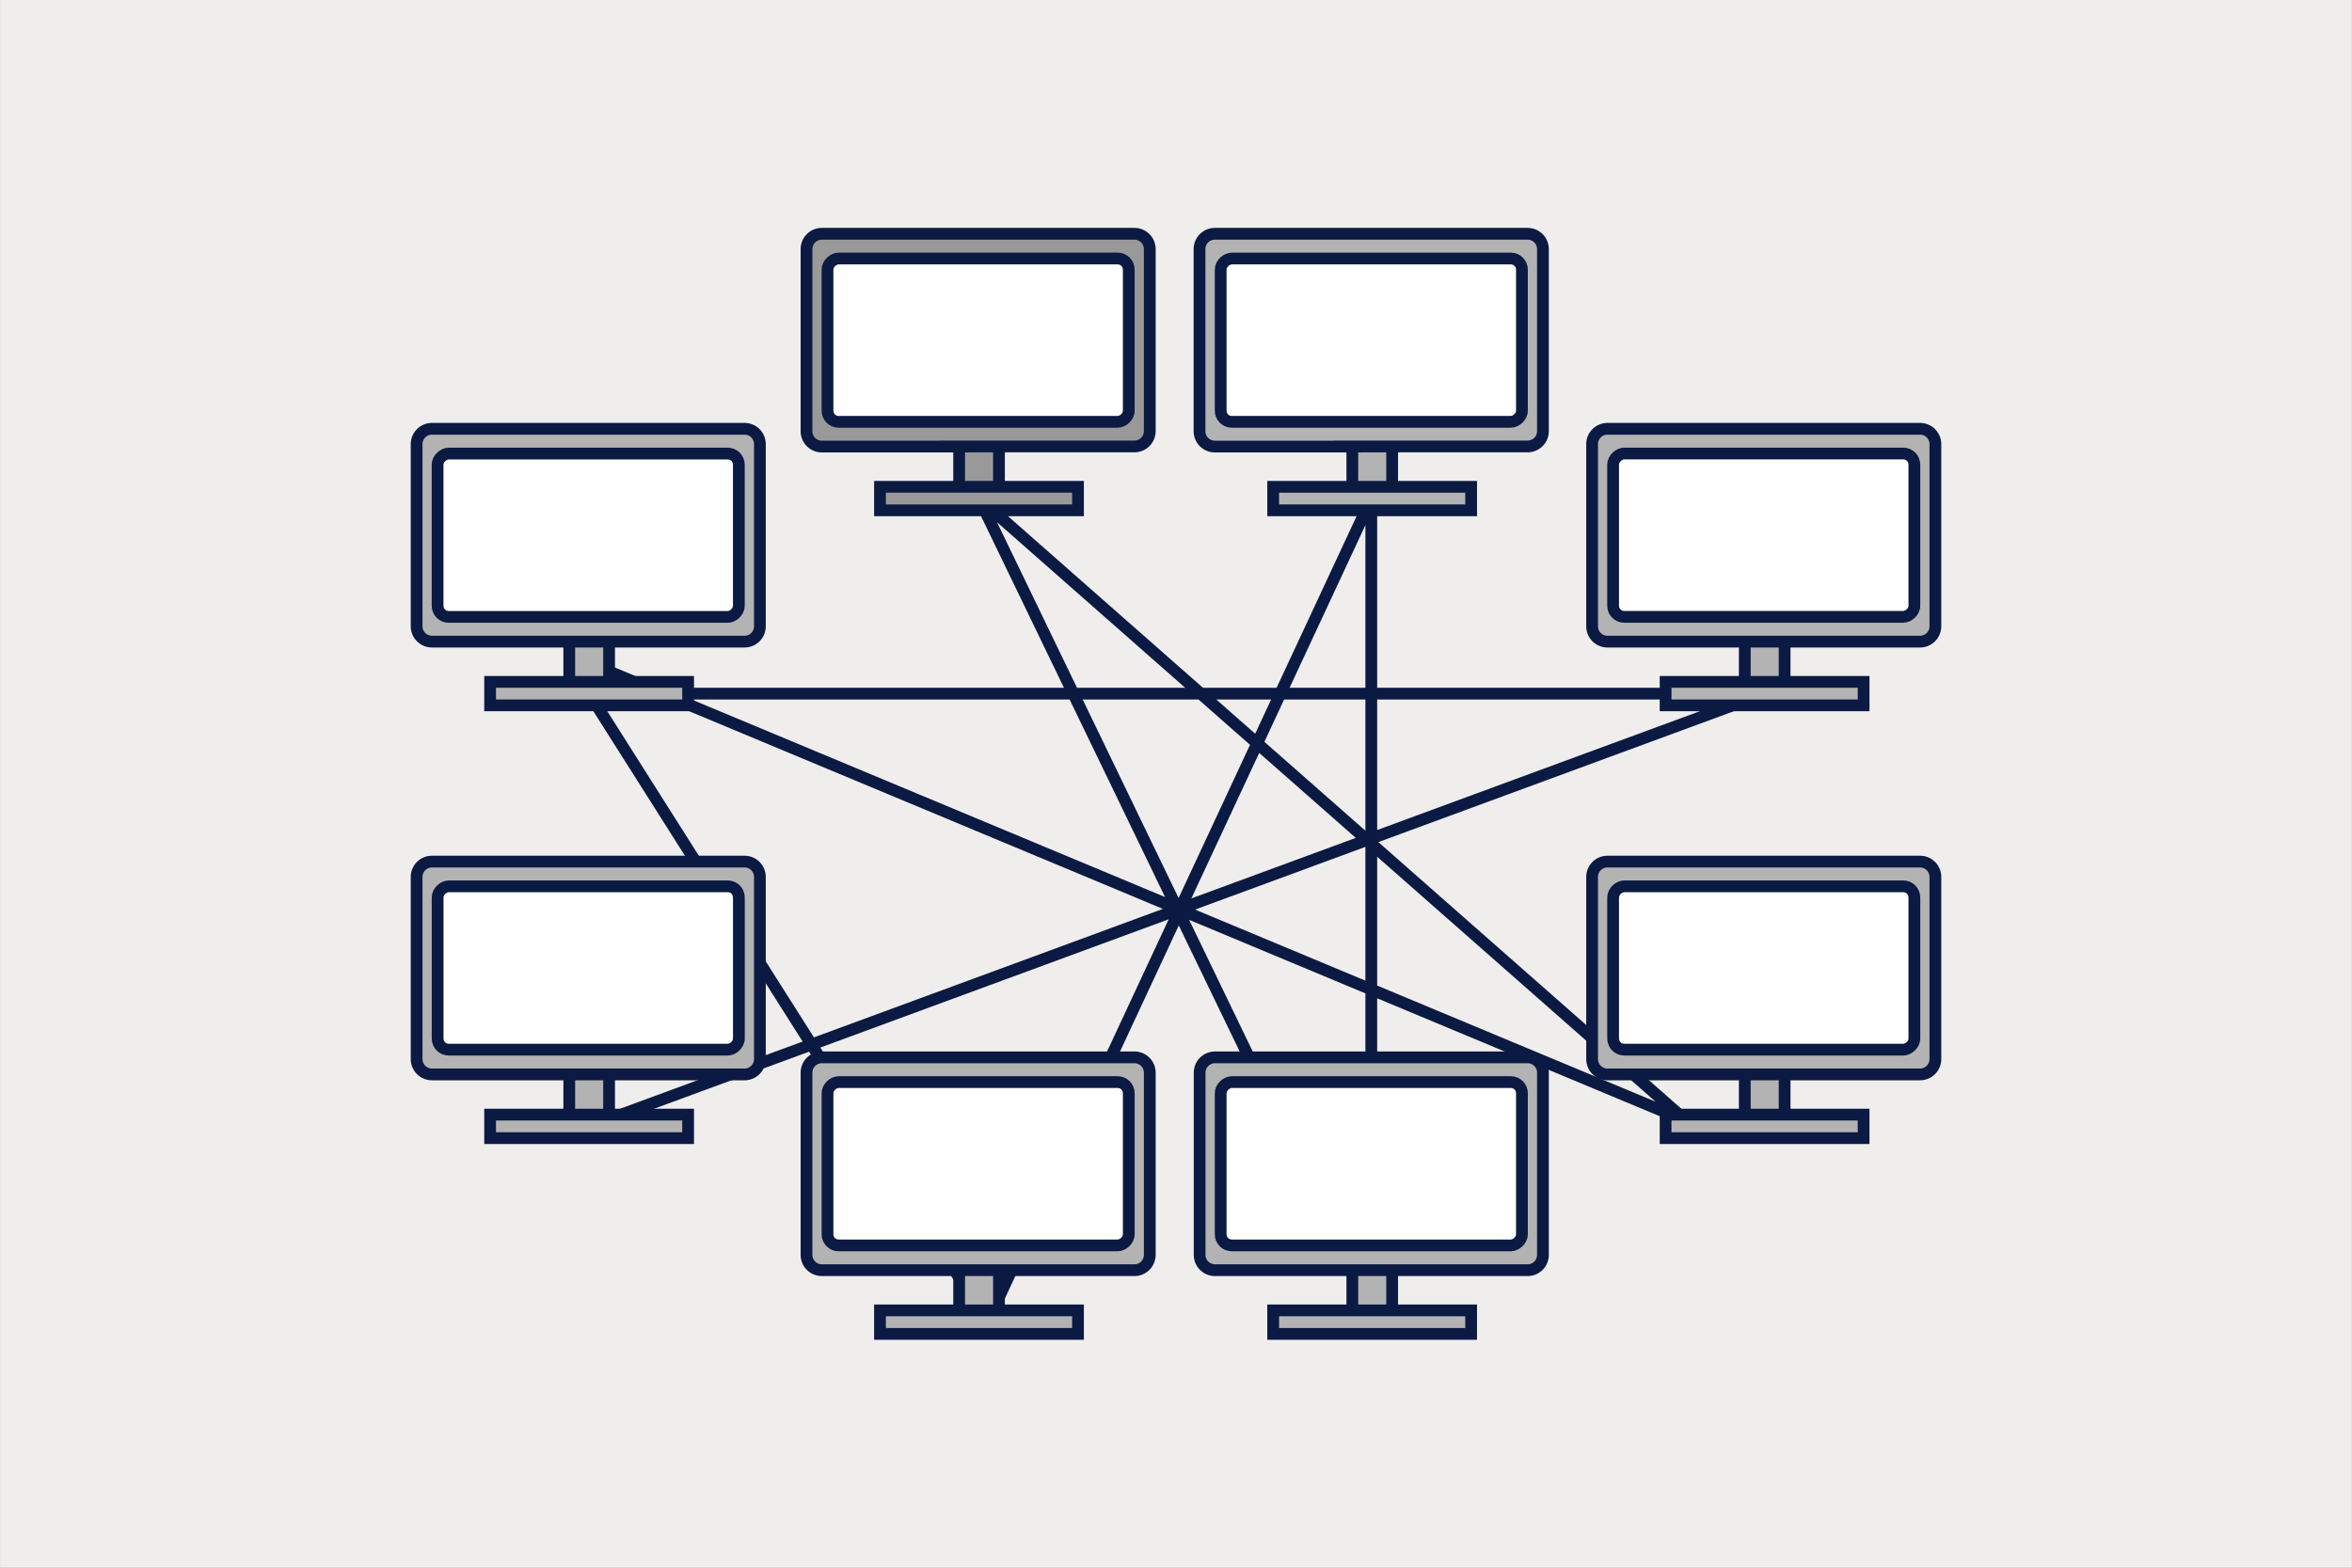 <svg xmlns="http://www.w3.org/2000/svg" viewBox="0 0 600 400"><rect x="0" y="0" width="600" height="400" fill="#808080" stroke="none"/><title>svgTavola disegno 10</title><g id="Livello_1" data-name="Livello 1"><rect x="0.01" y="-0.85" width="599.97" height="401.98" style="fill:#efeeec"/><polyline points="150.3 287.4 450.17 176.98 159.85 176.98 150.3 176.98 251.88 337.35 349.82 127.21 349.82 334.35 249.76 127.21 430.17 286 150.06 169.1" style="fill:none;stroke:#0b1a42;stroke-miterlimit:10;stroke-width:3px"/><rect x="145.22" y="163.56" width="10.16" height="11.08" style="fill:#b3b3b3;stroke:#0b1a42;stroke-miterlimit:10;stroke-width:3px"/><path d="M144,163.71H110.19a3.91,3.91,0,0,1-3.91-3.91V113.32a3.91,3.91,0,0,1,3.91-3.91h79.75a3.91,3.91,0,0,1,3.91,3.91V159.8a3.91,3.91,0,0,1-3.91,3.91H144Z" style="fill:#b3b3b3;stroke:#0b1a42;stroke-miterlimit:10;stroke-width:3px"/><rect x="129.23" y="98.14" width="41.67" height="76.85" rx="2.83" ry="2.83" transform="translate(286.62 -13.5) rotate(90)" style="fill:#fff;stroke:#0b1a42;stroke-miterlimit:10;stroke-width:3px"/><polygon points="155.34 173.98 175.54 173.98 175.54 179.97 125.03 179.97 125.03 173.98 143.97 173.98 155.34 173.98" style="fill:#b3b3b3;stroke:#0b1a42;stroke-miterlimit:10;stroke-width:3px"/><rect x="145.22" y="273.98" width="10.16" height="11.08" style="fill:#b3b3b3;stroke:#0b1a42;stroke-miterlimit:10;stroke-width:3px"/><path d="M144,274.14H110.19a3.91,3.91,0,0,1-3.91-3.91V223.75a3.91,3.91,0,0,1,3.91-3.91h79.75a3.91,3.91,0,0,1,3.91,3.91v46.48a3.91,3.91,0,0,1-3.91,3.91H144Z" style="fill:#b3b3b3;stroke:#0b1a42;stroke-miterlimit:10;stroke-width:3px"/><rect x="129.23" y="208.56" width="41.67" height="76.85" rx="2.83" ry="2.83" transform="translate(397.05 96.92) rotate(90)" style="fill:#fff;stroke:#0b1a42;stroke-miterlimit:10;stroke-width:3px"/><polygon points="155.34 284.4 175.54 284.4 175.54 290.4 125.03 290.4 125.03 284.4 143.97 284.4 155.34 284.4" style="fill:#b3b3b3;stroke:#0b1a42;stroke-miterlimit:10;stroke-width:3px"/><rect x="445.1" y="273.98" width="10.16" height="11.08" style="fill:#b3b3b3;stroke:#0b1a42;stroke-miterlimit:10;stroke-width:3px"/><path d="M443.84,274.14H410.06a3.91,3.91,0,0,1-3.91-3.91V223.75a3.91,3.91,0,0,1,3.91-3.91h79.75a3.91,3.91,0,0,1,3.91,3.91v46.48a3.91,3.91,0,0,1-3.91,3.91h-46Z" style="fill:#b3b3b3;stroke:#0b1a42;stroke-miterlimit:10;stroke-width:3px"/><rect x="429.1" y="208.56" width="41.67" height="76.85" rx="2.83" ry="2.83" transform="translate(696.92 -202.95) rotate(90)" style="fill:#fff;stroke:#0b1a42;stroke-miterlimit:10;stroke-width:3px"/><polygon points="455.21 284.4 475.41 284.4 475.41 290.4 424.9 290.4 424.9 284.4 443.85 284.4 455.21 284.4" style="fill:#b3b3b3;stroke:#0b1a42;stroke-miterlimit:10;stroke-width:3px"/><rect x="445.1" y="163.56" width="10.16" height="11.08" style="fill:#b3b3b3;stroke:#0b1a42;stroke-miterlimit:10;stroke-width:3px"/><path d="M443.84,163.71H410.06a3.91,3.91,0,0,1-3.91-3.91V113.32a3.91,3.91,0,0,1,3.91-3.91h79.75a3.91,3.91,0,0,1,3.91,3.91V159.8a3.91,3.91,0,0,1-3.91,3.91h-46Z" style="fill:#b3b3b3;stroke:#0b1a42;stroke-miterlimit:10;stroke-width:3px"/><rect x="429.1" y="98.14" width="41.67" height="76.85" rx="2.83" ry="2.83" transform="translate(586.5 -313.38) rotate(90)" style="fill:#fff;stroke:#0b1a42;stroke-miterlimit:10;stroke-width:3px"/><polygon points="455.21 173.98 475.41 173.98 475.41 179.97 424.9 179.97 424.9 173.98 443.85 173.98 455.21 173.98" style="fill:#b3b3b3;stroke:#0b1a42;stroke-miterlimit:10;stroke-width:3px"/><rect x="244.68" y="113.79" width="10.16" height="11.08" style="fill:#999;stroke:#0b1a42;stroke-miterlimit:10;stroke-width:3px"/><path d="M243.43,113.94H209.65a3.91,3.91,0,0,1-3.91-3.91V63.56a3.91,3.91,0,0,1,3.91-3.91H289.4a3.91,3.91,0,0,1,3.91,3.91V110a3.91,3.91,0,0,1-3.91,3.91h-46Z" style="fill:#999;stroke:#0b1a42;stroke-miterlimit:10;stroke-width:3px"/><rect x="228.69" y="48.37" width="41.67" height="76.85" rx="2.83" ry="2.83" transform="translate(336.32 -162.73) rotate(90)" style="fill:#fff;stroke:#0b1a42;stroke-miterlimit:10;stroke-width:3px"/><polygon points="254.8 124.21 275 124.21 275 130.21 224.49 130.21 224.49 124.21 243.43 124.21 254.8 124.21" style="fill:#999;stroke:#0b1a42;stroke-miterlimit:10;stroke-width:3px"/><rect x="344.98" y="113.79" width="10.16" height="11.08" style="fill:#b3b3b3;stroke:#0b1a42;stroke-miterlimit:10;stroke-width:3px"/><path d="M343.73,113.94H309.94A3.91,3.91,0,0,1,306,110V63.56a3.91,3.91,0,0,1,3.91-3.91H389.7a3.91,3.91,0,0,1,3.91,3.91V110a3.91,3.91,0,0,1-3.91,3.91h-46Z" style="fill:#b3b3b3;stroke:#0b1a42;stroke-miterlimit:10;stroke-width:3px"/><rect x="328.98" y="48.37" width="41.67" height="76.85" rx="2.83" ry="2.83" transform="translate(436.62 -263.02) rotate(90)" style="fill:#fff;stroke:#0b1a42;stroke-miterlimit:10;stroke-width:3px"/><polygon points="355.09 124.21 375.29 124.21 375.29 130.21 324.79 130.21 324.79 124.21 343.73 124.21 355.09 124.21" style="fill:#b3b3b3;stroke:#0b1a42;stroke-miterlimit:10;stroke-width:3px"/><rect x="244.68" y="323.93" width="10.16" height="11.08" style="fill:#b3b3b3;stroke:#0b1a42;stroke-miterlimit:10;stroke-width:3px"/><path d="M243.43,324.09H209.65a3.91,3.91,0,0,1-3.91-3.91V273.7a3.91,3.91,0,0,1,3.91-3.91H289.4a3.91,3.91,0,0,1,3.91,3.91v46.48a3.91,3.91,0,0,1-3.91,3.91h-46Z" style="fill:#b3b3b3;stroke:#0b1a42;stroke-miterlimit:10;stroke-width:3px"/><rect x="228.69" y="258.51" width="41.67" height="76.85" rx="2.83" ry="2.83" transform="translate(546.46 47.41) rotate(90)" style="fill:#fff;stroke:#0b1a42;stroke-miterlimit:10;stroke-width:3px"/><polygon points="254.8 334.35 275 334.35 275 340.35 224.49 340.35 224.49 334.35 243.43 334.35 254.8 334.35" style="fill:#b3b3b3;stroke:#0b1a42;stroke-miterlimit:10;stroke-width:3px"/><rect x="344.98" y="323.93" width="10.16" height="11.08" style="fill:#b3b3b3;stroke:#0b1a42;stroke-miterlimit:10;stroke-width:3px"/><path d="M343.73,324.09H309.94a3.91,3.91,0,0,1-3.91-3.91V273.7a3.91,3.91,0,0,1,3.91-3.91H389.7a3.91,3.91,0,0,1,3.91,3.91v46.48a3.91,3.91,0,0,1-3.91,3.91h-46Z" style="fill:#b3b3b3;stroke:#0b1a42;stroke-miterlimit:10;stroke-width:3px"/><rect x="328.98" y="258.51" width="41.67" height="76.85" rx="2.83" ry="2.83" transform="translate(646.76 -52.88) rotate(90)" style="fill:#fff;stroke:#0b1a42;stroke-miterlimit:10;stroke-width:3px"/><polygon points="355.09 334.35 375.29 334.35 375.29 340.35 324.79 340.35 324.79 334.35 343.73 334.35 355.09 334.35" style="fill:#b3b3b3;stroke:#0b1a42;stroke-miterlimit:10;stroke-width:3px"/></g></svg>